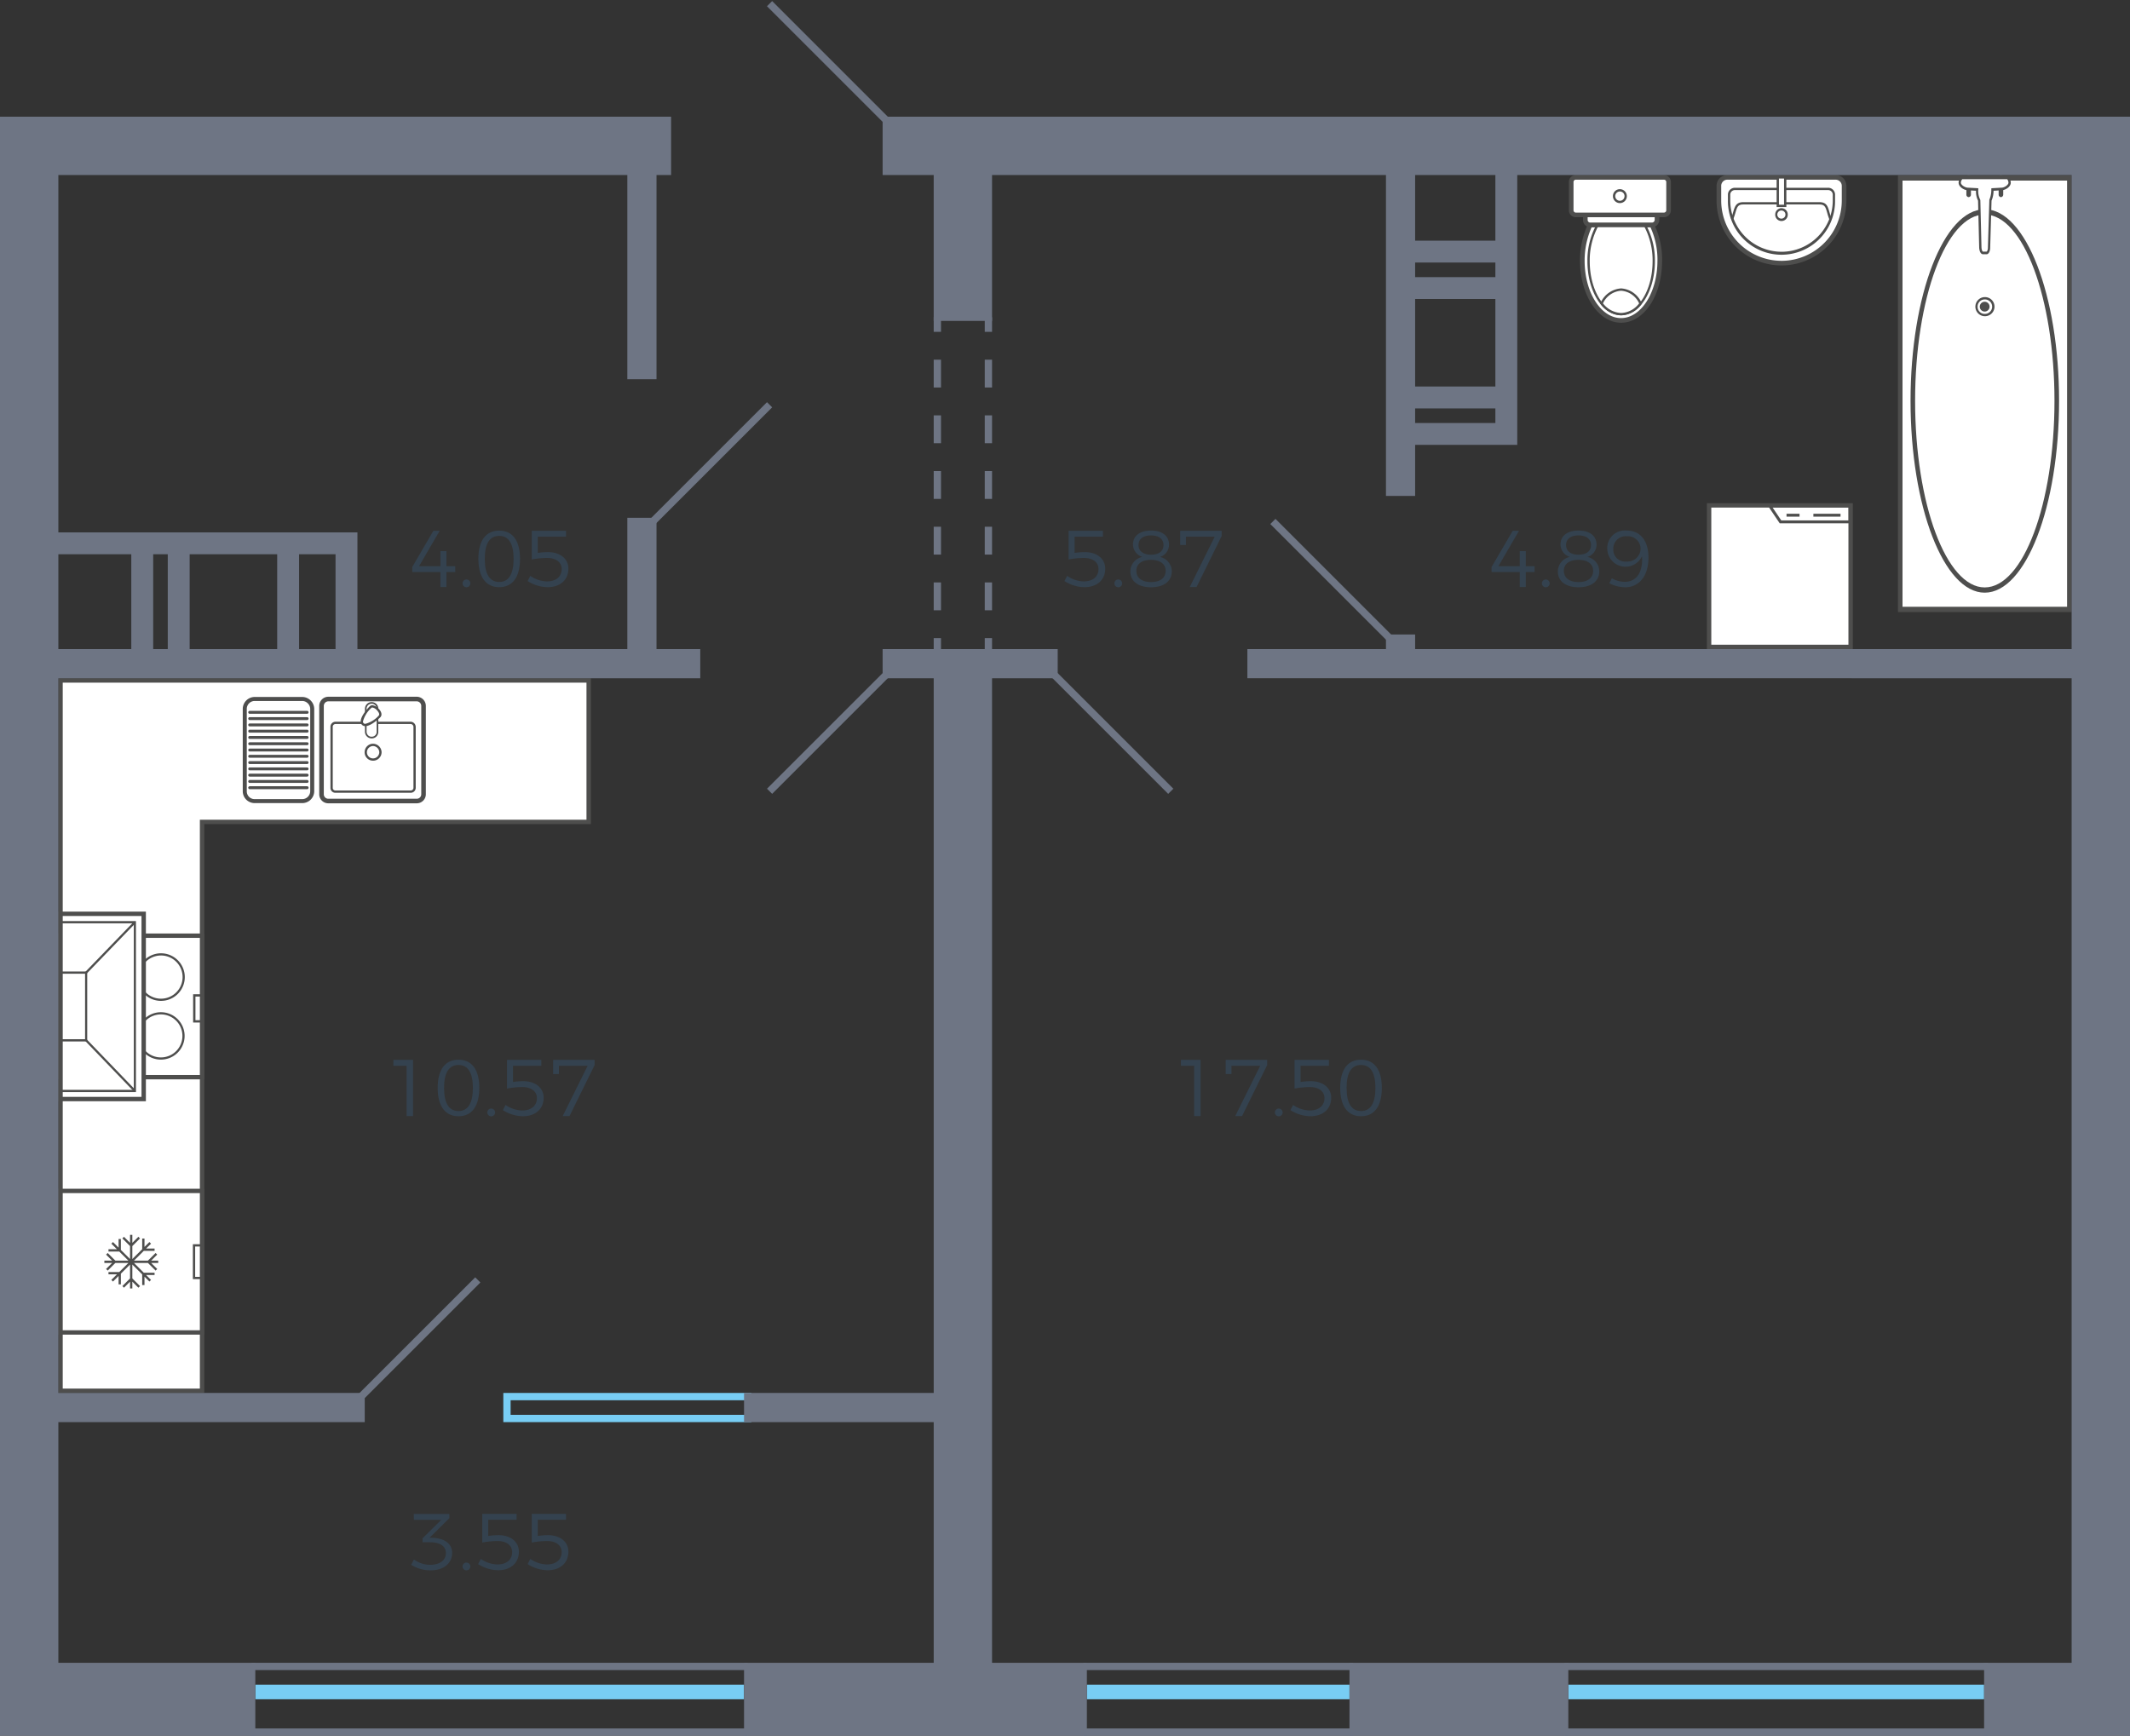 <svg xmlns="http://www.w3.org/2000/svg" width="292" height="238" viewBox="0 0 292 238">
  <rect x="0" y="0" width="292" height="238" fill="#333333" stroke="none"/>
  <title>111</title>
  <g id="Слой_2" data-name="Слой 2">
    <g id="_111" data-name="111">
      <g id="m">
        <g>
          <g>
            <rect x="234.3" y="69.3" width="19.4" height="19.4" fill="#fff"/>
            <path d="M253.4,69.6V88.4H234.6V69.6h18.8m.6-.6H234V89h20V69Z" fill="#4e4e4d"/>
          </g>
          <path d="M242.245,69.18H253.82v2.571h-9.842Zm11.18.395H242.991l1.2,1.781h9.238Z" fill="#4e4e4d" fill-rule="evenodd"/>
          <rect x="248.596" y="70.446" width="3.72" height="0.395" fill="#4e4e4d"/>
          <rect x="244.914" y="70.446" width="1.781" height="0.395" fill="#4e4e4d"/>
        </g>
        <g>
          <path d="M235.64,27.5v-2a1.167,1.167,0,0,1,1.145-1.176h14.877a1.167,1.167,0,0,1,1.145,1.176v2a8.584,8.584,0,0,1-17.167,0Z" fill="#fff" fill-rule="evenodd"/>
          <path d="M251.662,24H236.785a1.482,1.482,0,0,0-1.463,1.495v2a8.9,8.9,0,1,0,17.8,0v-2A1.481,1.481,0,0,0,251.662,24m-7.439,11.762a8.275,8.275,0,0,1-8.264-8.266v-2a.843.843,0,0,1,.826-.859h14.877a.853.853,0,0,1,.826.859v2A8.276,8.276,0,0,1,244.223,35.763Z" fill="#4e4e4d" fill-rule="evenodd"/>
          <path d="M250.614,25.749H237.835a.945.945,0,0,0-.955.954V27.5a7.344,7.344,0,1,0,14.687,0V26.7a.944.944,0,0,0-.953-.954m-6.391,8.774A7.035,7.035,0,0,1,237.2,27.5V26.7a.63.63,0,0,1,.637-.636h12.78a.63.63,0,0,1,.635.636V27.5A7.034,7.034,0,0,1,244.223,34.523Z" fill="#4e4e4d" fill-rule="evenodd"/>
          <path d="M249.405,27.721H238.978c-.979,0-1.149.584-1.388,1.392-.074.258-.162.552-.284.869l.294.117c.13-.331.219-.633.3-.9.234-.8.341-1.163,1.081-1.163h10.427c.756,0,.858.356,1.081,1.139a9.435,9.435,0,0,0,.3.921l.294-.117c-.126-.325-.211-.625-.287-.89-.226-.8-.39-1.371-1.386-1.371" fill="#4e4e4d" fill-rule="evenodd"/>
          <path d="M244.223,28.546a.86.86,0,0,0-.858.859.859.859,0,1,0,1.716,0,.859.859,0,0,0-.858-.859m0,1.431a.557.557,0,1,1,.541-.572A.55.55,0,0,1,244.223,29.977Z" fill="#4e4e4d" fill-rule="evenodd"/>
          <rect x="243.715" y="24.318" width="1.017" height="3.911" fill="#fff"/>
          <path d="M244.891,24.16h-1.335v4.227h1.335Zm-1.017.318h.7V28.07h-.7Z" fill="#4e4e4d" fill-rule="evenodd"/>
        </g>
        <g>
          <path d="M227.536,35.763a10.908,10.908,0,0,0-1.081-4.926H218a11.346,11.346,0,0,0-1.081,4.926c0,4.514,2.384,8.17,5.31,8.17,2.955,0,5.307-3.656,5.307-8.17Z" fill="#fff" fill-rule="evenodd"/>
          <path d="M216.6,35.763c0,4.681,2.524,8.488,5.626,8.488,3.155,0,5.628-3.727,5.628-8.488a11.181,11.181,0,0,0-1.116-5.071l-.088-.173H217.8l-.087.177a11.747,11.747,0,0,0-1.114,5.067m10.618,0c0,4.33-2.238,7.853-4.992,7.853s-4.99-3.523-4.99-7.853a11.226,11.226,0,0,1,.963-4.609h8.059A10.7,10.7,0,0,1,227.219,35.763Z" fill="#4e4e4d" fill-rule="evenodd"/>
          <path d="M226.71,35.827a9.975,9.975,0,0,0-1.24-4.99h-6.453a9.975,9.975,0,0,0-1.24,4.99c0,4.006,2,7.247,4.452,7.247C224.707,43.074,226.71,39.833,226.71,35.827Z" fill="#fff" fill-rule="evenodd"/>
          <path d="M217.619,35.827c0,4.084,2.068,7.407,4.608,7.407,2.56,0,4.642-3.323,4.642-7.407a10.156,10.156,0,0,0-1.262-5.071l-.046-.079h-6.634l-.047.079a10.179,10.179,0,0,0-1.261,5.071m8.933,0c0,3.908-1.94,7.09-4.325,7.09-2.365,0-4.291-3.182-4.291-7.09a9.913,9.913,0,0,1,1.174-4.833h6.268A9.9,9.9,0,0,1,226.552,35.827Z" fill="#4e4e4d" fill-rule="evenodd"/>
          <path d="M219.558,41.613a3.532,3.532,0,0,0,2.671,1.461,3.434,3.434,0,0,0,2.669-1.461,3.147,3.147,0,0,0-2.669-1.908A3.187,3.187,0,0,0,219.558,41.613Z" fill="#fff" fill-rule="evenodd"/>
          <path d="M219.367,41.632l.068.082a3.677,3.677,0,0,0,2.792,1.52,3.58,3.58,0,0,0,2.8-1.522l.065-.082-.05-.092a3.284,3.284,0,0,0-2.812-1.992,3.329,3.329,0,0,0-2.81,1.992Zm5.342-.037a3.234,3.234,0,0,1-2.482,1.322,3.318,3.318,0,0,1-2.478-1.324,2.983,2.983,0,0,1,2.478-1.73A2.948,2.948,0,0,1,224.709,41.6Z" fill="#4e4e4d" fill-rule="evenodd"/>
          <path d="M227.155,30.168v-.7h-9.823v.7a.673.673,0,0,0,.668.669h8.455A.7.7,0,0,0,227.155,30.168Z" fill="#fff" fill-rule="evenodd"/>
          <path d="M217.015,29.151v1.017a.987.987,0,0,0,.985.986h8.457a1.015,1.015,0,0,0,1.015-.986V29.151Zm9.823,1.017a.381.381,0,0,1-.381.351H218a.358.358,0,0,1-.351-.351v-.381h9.189Z" fill="#4e4e4d" fill-rule="evenodd"/>
          <path d="M216.031,24.318H228.11a.636.636,0,0,1,.636.636v3.88a.635.635,0,0,1-.635.635H216.03a.636.636,0,0,1-.636-.636V24.956a.638.638,0,0,1,.638-.638Z" fill="#fff"/>
          <path d="M215.077,24.955v3.877a.954.954,0,0,0,.952.955h12.08a.956.956,0,0,0,.953-.954V24.955a.955.955,0,0,0-.953-.954h-12.08a.953.953,0,0,0-.952.954m13.351,3.877a.319.319,0,0,1-.319.319h-12.08a.318.318,0,0,1-.318-.318V24.955a.318.318,0,0,1,.318-.319h12.08a.32.32,0,0,1,.319.319Z" fill="#4e4e4d" fill-rule="evenodd"/>
          <path d="M221.115,26.894a.954.954,0,1,0,.954-.953.943.943,0,0,0-.954.953m1.59,0a.637.637,0,1,1-.636-.636A.629.629,0,0,1,222.705,26.894Z" fill="#4e4e4d" fill-rule="evenodd"/>
        </g>
        <g>
          <rect x="260.503" y="24.398" width="23.183" height="59.164" fill="#fff"/>
          <path d="M284,83.922H260.19V24.036H284Zm-23.185-.72h22.559V24.758H260.815Z" fill="#4e4e4d" fill-rule="evenodd"/>
          <path d="M272.078,81.266c-5.6,0-10.164-11.8-10.164-26.3,0-14.485,4.559-26.27,10.164-26.27,5.624,0,10.2,11.785,10.2,26.27,0,14.5-4.571,26.3-10.2,26.3m0-51.852c-5.258,0-9.538,11.46-9.538,25.548,0,14.106,4.28,25.584,9.538,25.584,5.276,0,9.569-11.478,9.569-25.584C281.647,40.874,277.354,29.414,272.078,29.414Z" fill="#4e4e4d" fill-rule="evenodd"/>
          <path d="M272.078,43.358a1.311,1.311,0,0,1,0-2.621,1.311,1.311,0,1,1,0,2.621m0-2.3a.985.985,0,0,0-.972.992.971.971,0,0,0,.972.991.992.992,0,1,0,0-1.983Z" fill="#4e4e4d" fill-rule="evenodd"/>
          <path d="M272.078,42.719a.671.671,0,0,0,0-1.342.671.671,0,0,0,0,1.342Z" fill="#4e4e4d" fill-rule="evenodd"/>
          <path d="M269.882,27.031a.34.34,0,0,1-.314-.36v-2.31a.317.317,0,1,1,.627,0v2.31a.339.339,0,0,1-.314.36" fill="#4e4e4d" fill-rule="evenodd"/>
          <path d="M274.306,27.031a.339.339,0,0,1-.313-.36v-2.31a.317.317,0,1,1,.627,0v2.31a.339.339,0,0,1-.314.36" fill="#4e4e4d" fill-rule="evenodd"/>
          <path d="M271.86,34.682h.47c.188,0,.345-.325.345-.722l.188-6.5a3.6,3.6,0,0,0,.282-1.48l1.255-.071c.408,0,1.1-.4,1.1-.867,0-.217-.155-.649-.313-.649H269c-.188,0-.343.432-.343.649,0,.469.689.867,1.128.867l1.255.071a2.8,2.8,0,0,0,.283,1.48l.156,6.5C271.514,34.357,271.639,34.682,271.86,34.682Z" fill="#fff" fill-rule="evenodd"/>
          <path d="M272.33,34.862h-.47c-.292,0-.49-.33-.535-.886l-.155-6.46a2.815,2.815,0,0,1-.282-1.36l-1.106-.063h0c-.5,0-1.278-.449-1.278-1.046,0-.285.2-.83.5-.83h6.181c.293,0,.47.577.47.83,0,.615-.812,1.046-1.254,1.046l-1.107.063a3.452,3.452,0,0,1-.275,1.354l-.187,6.455c0,.5-.221.9-.5.9m2.836-10.288-6.163,0a.763.763,0,0,0-.188.47c0,.324.581.686.973.686l1.412.08v.172a2.636,2.636,0,0,0,.261,1.391l.021.085.157,6.494c.025.311.117.547.221.547h.47c.064,0,.188-.212.188-.542l.2-6.575a3.409,3.409,0,0,0,.267-1.41l.008-.162,1.395-.08c.38,0,.95-.369.95-.686A.839.839,0,0,0,275.166,24.574Z" fill="#4e4e4d" fill-rule="evenodd"/>
        </g>
        <g>
          <g>
            <g>
              <polygon points="8.3 190.7 8.3 93.3 80.7 93.3 80.7 112.7 27.7 112.7 27.7 190.7 8.3 190.7" fill="#fff" fill-rule="evenodd"/>
              <path d="M80.4,93.6v18.8h-53v78H8.6V93.6H80.4M81,93H8v98H28V113H81V93Z" fill="#4e4e4d"/>
            </g>
            <g>
              <path d="M45.02,109.838h12.1a.927.927,0,0,0,.943-.944v-12.1a.946.946,0,0,0-.943-.943H45.02a.945.945,0,0,0-.943.943v12.1A.927.927,0,0,0,45.02,109.838Z" fill="#fff" fill-rule="evenodd"/>
              <path d="M45.02,95.536h12.1a1.258,1.258,0,0,1,1.258,1.257v12.1a1.243,1.243,0,0,1-1.258,1.256H45.02a1.242,1.242,0,0,1-1.257-1.256v-12.1a1.259,1.259,0,0,1,1.258-1.257m12.1,13.987a.615.615,0,0,0,.629-.629v-12.1a.629.629,0,0,0-.629-.629H45.02a.63.63,0,0,0-.63.629v12.1a.616.616,0,0,0,.63.629Z" fill="#4e4e4d" fill-rule="evenodd"/>
              <path d="M45.994,98.961H56.3a.718.718,0,0,1,.691.724v8.329a.683.683,0,0,1-.691.691H45.994a.668.668,0,0,1-.692-.691V99.685a.693.693,0,0,1,.692-.724m10.31,9.43a.374.374,0,0,0,.377-.377V99.685a.4.4,0,0,0-.377-.409H45.994a.381.381,0,0,0-.378.409v8.329a.358.358,0,0,0,.378.377Z" fill="#4e4e4d" fill-rule="evenodd"/>
              <path d="M50.96,101.131h0a.779.779,0,0,0,.786-.786V97.17a.778.778,0,0,0-.786-.785.8.8,0,0,0-.817.785v3.175A.806.806,0,0,0,50.96,101.131Z" fill="#fff" fill-rule="evenodd"/>
              <path d="M50.96,96.274a.887.887,0,0,1,.9.9v3.175a.888.888,0,0,1-.9.9.915.915,0,0,1-.928-.9V97.17a.914.914,0,0,1,.928-.9m0,4.746a.668.668,0,0,0,.676-.675V97.17a.668.668,0,0,0-.676-.675.692.692,0,0,0-.707.675v3.175A.692.692,0,0,0,50.96,101.02Z" fill="#4e4e4d" fill-rule="evenodd"/>
              <path d="M49.735,99.276c.5.5,1.823-.566,2.294-1.037.283-.315-.032-.755-.283-1.006-.22-.22-.691-.566-.974-.252C50.3,97.453,49.231,98.773,49.735,99.276Z" fill="#fff" fill-rule="evenodd"/>
              <path d="M51.052,96.7h0a1.359,1.359,0,0,1,.806.422c.457.457.564.915.288,1.223-.018.019-1.23,1.221-2.063,1.221a.607.607,0,0,1-.636-.638c0-.835,1.2-2.045,1.213-2.057a.519.519,0,0,1,.392-.171m-.969,2.551a3.782,3.782,0,0,0,1.834-1.123c.22-.245-.16-.661-.283-.783a1.028,1.028,0,0,0-.582-.332.21.21,0,0,0-.163.074,3.791,3.791,0,0,0-1.129,1.841.314.314,0,0,0,.086.237A.318.318,0,0,0,50.083,99.25Z" fill="#4e4e4d" fill-rule="evenodd"/>
              <path d="M51.149,101.98a1.193,1.193,0,0,1,1.163,1.162,1.165,1.165,0,0,1-1.163,1.163,1.151,1.151,0,0,1-1.163-1.163,1.164,1.164,0,0,1,1.163-1.162m0,2.011a.859.859,0,0,0,.848-.849.882.882,0,0,0-.848-.848.859.859,0,0,0-.849.848A.839.839,0,0,0,51.149,103.991Z" fill="#4e4e4d" fill-rule="evenodd"/>
            </g>
            <g>
              <path d="M34.922,95.665h6.516a1.562,1.562,0,0,1,1.54,1.541v11.275a1.542,1.542,0,0,1-1.54,1.539H34.922a1.524,1.524,0,0,1-1.542-1.54V97.206a1.543,1.543,0,0,1,1.542-1.541m6.516,14.006a1.193,1.193,0,0,0,1.19-1.191V97.206a1.221,1.221,0,0,0-1.19-1.19H34.922a1.191,1.191,0,0,0-1.191,1.19v11.275a1.163,1.163,0,0,0,1.191,1.19Z" fill="#4e4e4d" fill-rule="evenodd"/>
              <path d="M41.437,95.566H34.922a1.637,1.637,0,0,0-1.16.481h0a1.638,1.638,0,0,0-.482,1.159v11.275a1.631,1.631,0,0,0,.477,1.163h0a1.631,1.631,0,0,0,1.165.476h6.515a1.636,1.636,0,0,0,1.159-.481h0a1.632,1.632,0,0,0,.481-1.157V97.206a1.661,1.661,0,0,0-1.64-1.64m-6.515.2h6.515a1.44,1.44,0,0,1,1.013.429h0a1.434,1.434,0,0,1,.427,1.013v11.275a1.437,1.437,0,0,1-.421,1.017h0a1.44,1.44,0,0,1-1.019.422H34.922A1.44,1.44,0,0,1,33.9,109.5h0a1.433,1.433,0,0,1-.418-1.023V97.206a1.437,1.437,0,0,1,.423-1.018h0A1.442,1.442,0,0,1,34.922,95.764Zm7.287,13.487a1.1,1.1,0,0,1-.772.321H34.922a1.066,1.066,0,0,1-1.092-1.091V97.206a1.09,1.09,0,0,1,.319-.771h0a1.091,1.091,0,0,1,.772-.32h6.515a1.093,1.093,0,0,1,.764.329h0a1.085,1.085,0,0,1,.328.762v11.275a1.086,1.086,0,0,1-.32.77Zm-.772.519a1.289,1.289,0,0,0,.912-.378h0a1.285,1.285,0,0,0,.379-.91V97.206a1.319,1.319,0,0,0-1.29-1.289H34.922a1.287,1.287,0,0,0-.912.378h0a1.288,1.288,0,0,0-.378.911v11.275a1.263,1.263,0,0,0,1.29,1.289Z" fill="#4e4e4d"/>
              <path d="M34.235,107.81a.2.2,0,0,0,0,.4H42.1a.2.2,0,1,0,0-.4Z" fill="#4e4e4d"/>
              <path d="M34.235,106.949a.2.2,0,0,0,0,.4H42.1a.2.2,0,1,0,0-.4Z" fill="#4e4e4d"/>
              <path d="M34.235,106.087a.2.2,0,0,0,0,.4H42.1a.2.2,0,1,0,0-.4Z" fill="#4e4e4d"/>
              <path d="M34.235,105.226a.2.2,0,0,0,0,.4H42.1a.2.2,0,1,0,0-.4Z" fill="#4e4e4d"/>
              <path d="M34.235,104.364a.2.2,0,0,0,0,.4H42.1a.2.2,0,1,0,0-.4Z" fill="#4e4e4d"/>
              <path d="M34.235,103.5a.2.2,0,0,0,0,.4H42.1a.2.2,0,1,0,0-.4Z" fill="#4e4e4d"/>
              <path d="M34.235,102.641a.2.2,0,0,0,0,.4H42.1a.2.2,0,1,0,0-.4Z" fill="#4e4e4d"/>
              <path d="M34.235,101.78a.2.2,0,0,0,0,.4H42.1a.2.2,0,1,0,0-.4Z" fill="#4e4e4d"/>
              <path d="M34.235,100.918a.2.2,0,0,0,0,.4H42.1a.2.2,0,1,0,0-.4Z" fill="#4e4e4d"/>
              <path d="M34.235,100.057a.2.2,0,0,0,0,.4H42.1a.2.2,0,1,0,0-.4Z" fill="#4e4e4d"/>
              <path d="M34.235,99.2a.2.2,0,0,0,0,.4H42.1a.2.2,0,1,0,0-.4Z" fill="#4e4e4d"/>
              <path d="M34.235,98.334a.2.2,0,0,0,0,.4H42.1a.2.2,0,1,0,0-.4Z" fill="#4e4e4d"/>
              <path d="M34.235,97.472a.2.2,0,0,0,0,.4H42.1a.2.2,0,0,0,0-.4Z" fill="#4e4e4d"/>
            </g>
          </g>
          <g>
            <g>
              <g>
                <rect x="8.3" y="128.3" width="19.4" height="19.4" fill="#fff"/>
                <path d="M27.4,128.6v18.8H8.6V128.6H27.4m.6-.6H8v20H28V128Z" fill="#4e4e4d"/>
              </g>
              <path d="M13.961,130.865a3.112,3.112,0,1,1-3.112,3.111A3.111,3.111,0,0,1,13.961,130.865Z" fill="#fff" stroke="#4e4e4d" stroke-miterlimit="10" stroke-width="0.3" fill-rule="evenodd"/>
              <path d="M22.039,130.865a3.112,3.112,0,1,1-3.081,3.111A3.118,3.118,0,0,1,22.039,130.865Z" fill="#fff" stroke="#4e4e4d" stroke-miterlimit="10" stroke-width="0.3" fill-rule="evenodd"/>
              <path d="M13.961,138.943a3.1,3.1,0,1,1-3.112,3.112A3.092,3.092,0,0,1,13.961,138.943Z" fill="#fff" stroke="#4e4e4d" stroke-miterlimit="10" stroke-width="0.3" fill-rule="evenodd"/>
              <path d="M22.039,138.943a3.1,3.1,0,1,1-3.081,3.112A3.1,3.1,0,0,1,22.039,138.943Z" fill="#fff" stroke="#4e4e4d" stroke-miterlimit="10" stroke-width="0.3" fill-rule="evenodd"/>
              <path d="M27.525,139.889h-.732v-3.242h.732v-.317h-1.05v3.878h1.05Z" fill="#4e4e4d" fill-rule="evenodd"/>
              <path d="M8.475,139.889h.732v-3.242H8.475v-.317h1.05v3.878H8.475Z" fill="#4e4e4d" fill-rule="evenodd"/>
            </g>
            <g>
              <g>
                <rect x="8.3" y="125.3" width="11.4" height="25.4" fill="#fff"/>
                <path d="M19.4,125.6v24.8H8.6V125.6H19.4m.6-.6H8v26H20V125Z" fill="#4e4e4d"/>
              </g>
              <polygon points="8.5 126.606 18.343 126.606 18.343 149.437 8.5 149.437 8.5 149.745 18.638 149.745 18.638 126.298 8.5 126.298 8.5 126.606" fill="#4e4e4d" fill-rule="evenodd"/>
              <polygon points="8.5 133.517 11.662 133.517 11.662 142.495 8.5 142.495 8.5 142.803 11.956 142.803 11.956 133.209 8.5 133.209 8.5 133.517" fill="#4e4e4d" fill-rule="evenodd"/>
              <polygon points="11.913 142.54 11.705 142.758 18.387 149.7 18.594 149.482 11.913 142.54" fill="#4e4e4d" fill-rule="evenodd"/>
              <polygon points="18.387 126.343 11.705 133.253 11.913 133.473 18.594 126.562 18.387 126.343" fill="#4e4e4d" fill-rule="evenodd"/>
            </g>
          </g>
        </g>
        <g>
          <g>
            <rect x="8.3" y="163.3" width="19.4" height="19.4" fill="#fff"/>
            <path d="M27.4,163.6v18.8H8.6V163.6H27.4m.6-.6H8v20H28V163Z" fill="#4e4e4d"/>
          </g>
          <polygon points="17.828 169.325 17.828 170.417 16.995 169.589 16.772 169.811 17.828 170.861 17.828 172.637 16.57 171.386 16.57 169.887 16.256 169.887 16.256 171.073 15.488 170.308 15.264 170.529 16.033 171.295 14.872 171.295 14.872 171.607 16.347 171.607 17.605 172.86 15.819 172.86 14.764 171.81 14.541 172.031 15.373 172.86 14.307 172.86 14.307 173.172 15.372 173.172 14.541 174 14.764 174.221 15.818 173.172 17.604 173.172 16.346 174.423 14.872 174.423 14.872 174.736 16.032 174.736 15.264 175.5 15.488 175.723 16.256 174.958 16.256 176.111 16.57 176.111 16.57 174.645 17.828 173.393 17.828 175.296 16.772 176.346 16.995 176.568 17.828 175.739 17.828 176.675 18.141 176.675 18.141 175.74 18.973 176.568 19.196 176.346 18.141 175.296 18.141 173.393 19.493 174.739 19.493 176.205 19.807 176.205 19.807 175.051 20.481 175.723 20.705 175.5 20.03 174.829 21.19 174.829 21.19 174.516 19.716 174.516 18.365 173.172 20.276 173.172 21.33 174.221 21.553 174 20.722 173.172 21.693 173.172 21.693 172.86 20.721 172.86 21.553 172.031 21.33 171.81 20.275 172.86 18.364 172.86 19.716 171.513 21.19 171.513 21.19 171.201 20.03 171.201 20.705 170.529 20.481 170.308 19.807 170.979 19.807 169.825 19.493 169.825 19.493 171.291 18.141 172.637 18.141 170.86 19.196 169.811 18.973 169.589 18.141 170.416 18.141 169.325 17.828 169.325" fill="#4e4e4d" fill-rule="evenodd"/>
          <path d="M27.76,175.393H26.44v-4.786h1.32Zm-1.006-.313h.692v-4.16h-.692Z" fill="#4e4e4d" fill-rule="evenodd"/>
        </g>
      </g>
      <g id="d">
        <line x1="105.5" y1="55.5" x2="89.5" y2="71.5" fill="none" stroke="#6e7584" stroke-miterlimit="10"/>
        <line x1="160.5" y1="108.5" x2="144.5" y2="92.5" fill="none" stroke="#6e7584" stroke-miterlimit="10"/>
        <line x1="190.5" y1="87.5" x2="174.5" y2="71.5" fill="none" stroke="#6e7584" stroke-miterlimit="10"/>
        <line x1="105.5" y1="0.5" x2="121.5" y2="16.5" fill="none" stroke="#6e7584" stroke-miterlimit="10"/>
        <line x1="121.5" y1="92.5" x2="105.5" y2="108.5" fill="none" stroke="#6e7584" stroke-miterlimit="10"/>
        <rect x="99" y="-7" width="16" height="30" transform="translate(99 115) rotate(-90)" fill="none"/>
        <line x1="65.5" y1="175.5" x2="49.5" y2="191.5" fill="none" stroke="#6e7584" stroke-miterlimit="10"/>
        <g>
          <line x1="128.5" y1="43.5" x2="128.5" y2="45.5" fill="none" stroke="#6e7584" stroke-miterlimit="10"/>
          <line x1="128.5" y1="49.318" x2="128.5" y2="85.591" fill="none" stroke="#6e7584" stroke-miterlimit="10" stroke-dasharray="3.818 3.818"/>
          <line x1="128.5" y1="87.5" x2="128.5" y2="89.5" fill="none" stroke="#6e7584" stroke-miterlimit="10"/>
        </g>
        <g>
          <line x1="135.5" y1="43.5" x2="135.5" y2="45.5" fill="none" stroke="#6e7584" stroke-miterlimit="10"/>
          <line x1="135.5" y1="49.318" x2="135.5" y2="85.591" fill="none" stroke="#6e7584" stroke-miterlimit="10" stroke-dasharray="3.818 3.818"/>
          <line x1="135.5" y1="87.5" x2="135.5" y2="89.5" fill="none" stroke="#6e7584" stroke-miterlimit="10"/>
        </g>
      </g>
      <g id="o">
        <line x1="149" y1="232" x2="185" y2="232" fill="none" stroke="#78cdf4" stroke-miterlimit="10" stroke-width="2"/>
        <line x1="35" y1="232" x2="102" y2="232" fill="none" stroke="#78cdf4" stroke-miterlimit="10" stroke-width="2"/>
        <line x1="148.5" y1="228.5" x2="185.5" y2="228.5" fill="none" stroke="#6e7584" stroke-miterlimit="10"/>
        <line x1="148.5" y1="237.5" x2="185.5" y2="237.5" fill="none" stroke="#6e7584" stroke-miterlimit="10"/>
        <line x1="215" y1="232" x2="272" y2="232" fill="none" stroke="#78cdf4" stroke-miterlimit="10" stroke-width="2"/>
        <line x1="214.5" y1="228.5" x2="272.5" y2="228.5" fill="none" stroke="#6e7584" stroke-miterlimit="10"/>
        <line x1="214.5" y1="237.5" x2="272.5" y2="237.5" fill="none" stroke="#6e7584" stroke-miterlimit="10"/>
        <line x1="34.5" y1="228.5" x2="102.5" y2="228.5" fill="none" stroke="#6e7584" stroke-miterlimit="10"/>
        <line x1="34.5" y1="237.5" x2="102.5" y2="237.5" fill="none" stroke="#6e7584" stroke-miterlimit="10"/>
        <polyline points="103 194.5 69.5 194.5 69.5 191.5 103 191.5" fill="none" stroke="#78cdf4" stroke-miterlimit="10"/>
      </g>
      <g id="s">
        <g>
          <rect x="185" y="228" width="30" height="10" fill="#6e7584"/>
          <path d="M90,71H86V89H49V73H8V24H86V52h4V24h2V16H0V238H35V228H8V195H50v-4H8V93H96V89H90ZM18,89H8V76H18Zm5,0H21V76h2Zm15,0H26V76H38Zm8,0H41V76h5Z" fill="#6e7584"/>
          <polygon points="136 93 145 93 145 89 121 89 121 93 128 93 128 191 102 191 102 195 128 195 128 228 102 228 102 238 149 238 149 228 136 228 136 93" fill="#6e7584"/>
          <path d="M121,16v8h7V44h8V24h54V68h4V61h14V24h76V89H194V87h-4v2H171v4H284V228H272v10h20V16Zm84,42H194V56h11Zm0-5H194V41h11Zm0-15H194V36h11Zm0-5H194V24h11Z" fill="#6e7584"/>
        </g>
      </g>
      <g id="t">
        <g>
          <path d="M56.621,145.324v7.713h-.88v-6.9H53.926v-.815Z" fill="#34424f"/>
          <path d="M65.708,149.176c0,2.5-1.023,3.883-2.85,3.883S60,151.672,60,149.176s1.023-3.873,2.86-3.873S65.708,146.689,65.708,149.176Zm-4.83,0c0,2.1.671,3.168,1.98,3.168,1.288,0,1.97-1.067,1.97-3.168s-.682-3.147-1.97-3.147C61.549,146.029,60.878,147.074,60.878,149.176Z" fill="#34424f"/>
          <path d="M67.874,152.564a.534.534,0,1,1-.527-.562A.535.535,0,0,1,67.874,152.564Z" fill="#34424f"/>
          <path d="M71.735,148.25c1.7,0,2.794.947,2.794,2.268,0,1.539-1.122,2.541-2.86,2.541a5.3,5.3,0,0,1-2.729-.836l.364-.715a4.181,4.181,0,0,0,2.277.758c1.243,0,2.024-.649,2.024-1.694,0-.924-.781-1.517-2-1.517a11.719,11.719,0,0,0-2.1.209v-3.94H74.21v.815H70.327v2.222A9.059,9.059,0,0,1,71.735,148.25Z" fill="#34424f"/>
          <path d="M81.515,145.324v.715l-3.444,7h-.935l3.422-6.9H76.619v1.132h-.792v-1.947Z" fill="#34424f"/>
        </g>
        <g>
          <path d="M60.279,72.779l-2.828,4.852h2.926V75.573H61.2v2.058h1.21v.814H61.2v2.046h-.826V78.445H56.516v-.7l2.894-4.962Z" fill="#34424f"/>
          <path d="M64.48,80.019a.534.534,0,1,1-.527-.562A.535.535,0,0,1,64.48,80.019Z" fill="#34424f"/>
          <path d="M71.29,76.63c0,2.5-1.024,3.884-2.85,3.884s-2.86-1.387-2.86-3.884,1.023-3.873,2.86-3.873S71.29,74.144,71.29,76.63Zm-4.831,0c0,2.1.671,3.168,1.981,3.168,1.287,0,1.97-1.067,1.97-3.168s-.683-3.147-1.97-3.147C67.13,73.483,66.459,74.528,66.459,76.63Z" fill="#34424f"/>
          <path d="M75.128,75.705c1.7,0,2.794.946,2.794,2.267,0,1.54-1.122,2.542-2.86,2.542a5.29,5.29,0,0,1-2.729-.837l.364-.715a4.174,4.174,0,0,0,2.277.759c1.243,0,2.025-.649,2.025-1.7,0-.923-.782-1.517-2-1.517a11.819,11.819,0,0,0-2.1.209V72.779H77.6v.814H73.72v2.222A9.177,9.177,0,0,1,75.128,75.705Z" fill="#34424f"/>
        </g>
        <g>
          <path d="M164.585,145.324v7.713h-.88v-6.9H161.89v-.815Z" fill="#34424f"/>
          <path d="M173.716,145.324v.715l-3.444,7h-.935l3.422-6.9H168.82v1.132h-.792v-1.947Z" fill="#34424f"/>
          <path d="M175.838,152.564a.534.534,0,1,1-.527-.562A.536.536,0,0,1,175.838,152.564Z" fill="#34424f"/>
          <path d="M179.7,148.25c1.7,0,2.794.947,2.794,2.268,0,1.539-1.122,2.541-2.86,2.541a5.3,5.3,0,0,1-2.729-.836l.364-.715a4.178,4.178,0,0,0,2.277.758c1.243,0,2.024-.649,2.024-1.694,0-.924-.781-1.517-2-1.517a11.718,11.718,0,0,0-2.1.209v-3.94h4.708v.815h-3.883v2.222A9.04,9.04,0,0,1,179.7,148.25Z" fill="#34424f"/>
          <path d="M189.435,149.176c0,2.5-1.024,3.883-2.85,3.883s-2.86-1.387-2.86-3.883,1.023-3.873,2.86-3.873S189.435,146.689,189.435,149.176Zm-4.831,0c0,2.1.671,3.168,1.981,3.168,1.287,0,1.97-1.067,1.97-3.168s-.683-3.147-1.97-3.147C185.275,146.029,184.6,147.074,184.6,149.176Z" fill="#34424f"/>
        </g>
        <g>
          <path d="M148.723,75.705c1.7,0,2.794.946,2.794,2.267,0,1.54-1.122,2.542-2.861,2.542a5.283,5.283,0,0,1-2.728-.837l.363-.715a4.174,4.174,0,0,0,2.277.759c1.244,0,2.025-.649,2.025-1.7,0-.923-.781-1.517-2-1.517a11.821,11.821,0,0,0-2.1.209V72.779H151.2v.814h-3.883v2.222A9.18,9.18,0,0,1,148.723,75.705Z" fill="#34424f"/>
          <path d="M153.837,80.019a.534.534,0,1,1-.527-.562A.536.536,0,0,1,153.837,80.019Z" fill="#34424f"/>
          <path d="M160.262,74.683a1.759,1.759,0,0,1-1.243,1.682,2.029,2.029,0,0,1,1.617,1.97c0,1.364-1.09,2.189-2.839,2.189s-2.838-.814-2.838-2.178a2.04,2.04,0,0,1,1.649-1.981,1.8,1.8,0,0,1-1.287-1.716c0-1.176.957-1.9,2.465-1.9C159.315,72.746,160.262,73.473,160.262,74.683Zm-4.479,3.575c0,.979.749,1.552,2.014,1.552s2-.573,2-1.541c0-.924-.748-1.5-2.013-1.5S155.783,77.334,155.783,78.258Zm.3-3.521c0,.826.638,1.321,1.716,1.321s1.705-.5,1.705-1.321-.627-1.32-1.705-1.32S156.081,73.9,156.081,74.737Z" fill="#34424f"/>
          <path d="M167.478,72.779v.715l-3.444,7H163.1l3.422-6.9h-3.939v1.134h-.792V72.779Z" fill="#34424f"/>
        </g>
        <g>
          <path d="M208.243,72.779l-2.828,4.852h2.926V75.573h.826v2.058h1.209v.814h-1.209v2.046h-.826V78.445H204.48v-.7l2.894-4.962Z" fill="#34424f"/>
          <path d="M212.444,80.019a.534.534,0,1,1-.527-.562A.536.536,0,0,1,212.444,80.019Z" fill="#34424f"/>
          <path d="M218.869,74.683a1.759,1.759,0,0,1-1.244,1.682,2.03,2.03,0,0,1,1.618,1.97c0,1.364-1.09,2.189-2.839,2.189s-2.838-.814-2.838-2.178a2.04,2.04,0,0,1,1.649-1.981,1.8,1.8,0,0,1-1.287-1.716c0-1.176.957-1.9,2.465-1.9C217.922,72.746,218.869,73.473,218.869,74.683Zm-4.479,3.575c0,.979.749,1.552,2.014,1.552s2-.573,2-1.541c0-.924-.748-1.5-2.013-1.5S214.39,77.334,214.39,78.258Zm.3-3.521c0,.826.638,1.321,1.716,1.321s1.705-.5,1.705-1.321-.627-1.32-1.705-1.32S214.688,73.9,214.688,74.737Z" fill="#34424f"/>
          <path d="M222.74,79.776c1.661,0,2.5-1.375,2.365-3.509a2.5,2.5,0,0,1-4.764-.98,2.406,2.406,0,0,1,2.618-2.541c1.882,0,3.027,1.342,3.027,3.719,0,2.453-1.233,4.059-3.191,4.059a4.891,4.891,0,0,1-2.178-.549l.351-.683A3.543,3.543,0,0,0,222.74,79.776ZM221.167,75.3a1.619,1.619,0,0,0,1.782,1.694,1.794,1.794,0,0,0,1.959-1.761,1.736,1.736,0,0,0-1.882-1.7A1.7,1.7,0,0,0,221.167,75.3Z" fill="#34424f"/>
        </g>
        <g>
          <path d="M61.984,212.924c0,1.419-1.133,2.4-2.971,2.4a5.036,5.036,0,0,1-2.651-.759l.385-.726a3.809,3.809,0,0,0,2.222.726c1.354,0,2.156-.649,2.156-1.606,0-.979-.813-1.485-2.177-1.485H57.924v-.539l2.564-2.531H56.736l-.011-.814H61.6v.583L58.9,210.845l.472.021C60.95,210.943,61.984,211.681,61.984,212.924Z" fill="#34424f"/>
          <path d="M64.48,214.816a.534.534,0,1,1-.527-.561A.535.535,0,0,1,64.48,214.816Z" fill="#34424f"/>
          <path d="M68.341,210.5c1.705,0,2.794.946,2.794,2.267,0,1.54-1.122,2.542-2.86,2.542a5.3,5.3,0,0,1-2.729-.837l.364-.715a4.182,4.182,0,0,0,2.277.759c1.243,0,2.024-.649,2.024-1.695,0-.924-.781-1.517-2-1.517a11.808,11.808,0,0,0-2.1.209v-3.939h4.708v.814H66.933v2.222A9.177,9.177,0,0,1,68.341,210.5Z" fill="#34424f"/>
          <path d="M75.128,210.5c1.7,0,2.794.946,2.794,2.267,0,1.54-1.122,2.542-2.86,2.542a5.3,5.3,0,0,1-2.729-.837l.364-.715a4.182,4.182,0,0,0,2.277.759c1.243,0,2.025-.649,2.025-1.695,0-.924-.782-1.517-2-1.517a11.819,11.819,0,0,0-2.1.209v-3.939H77.6v.814H73.72v2.222A9.177,9.177,0,0,1,75.128,210.5Z" fill="#34424f"/>
        </g>
      </g>
    </g>
  </g>
</svg>
